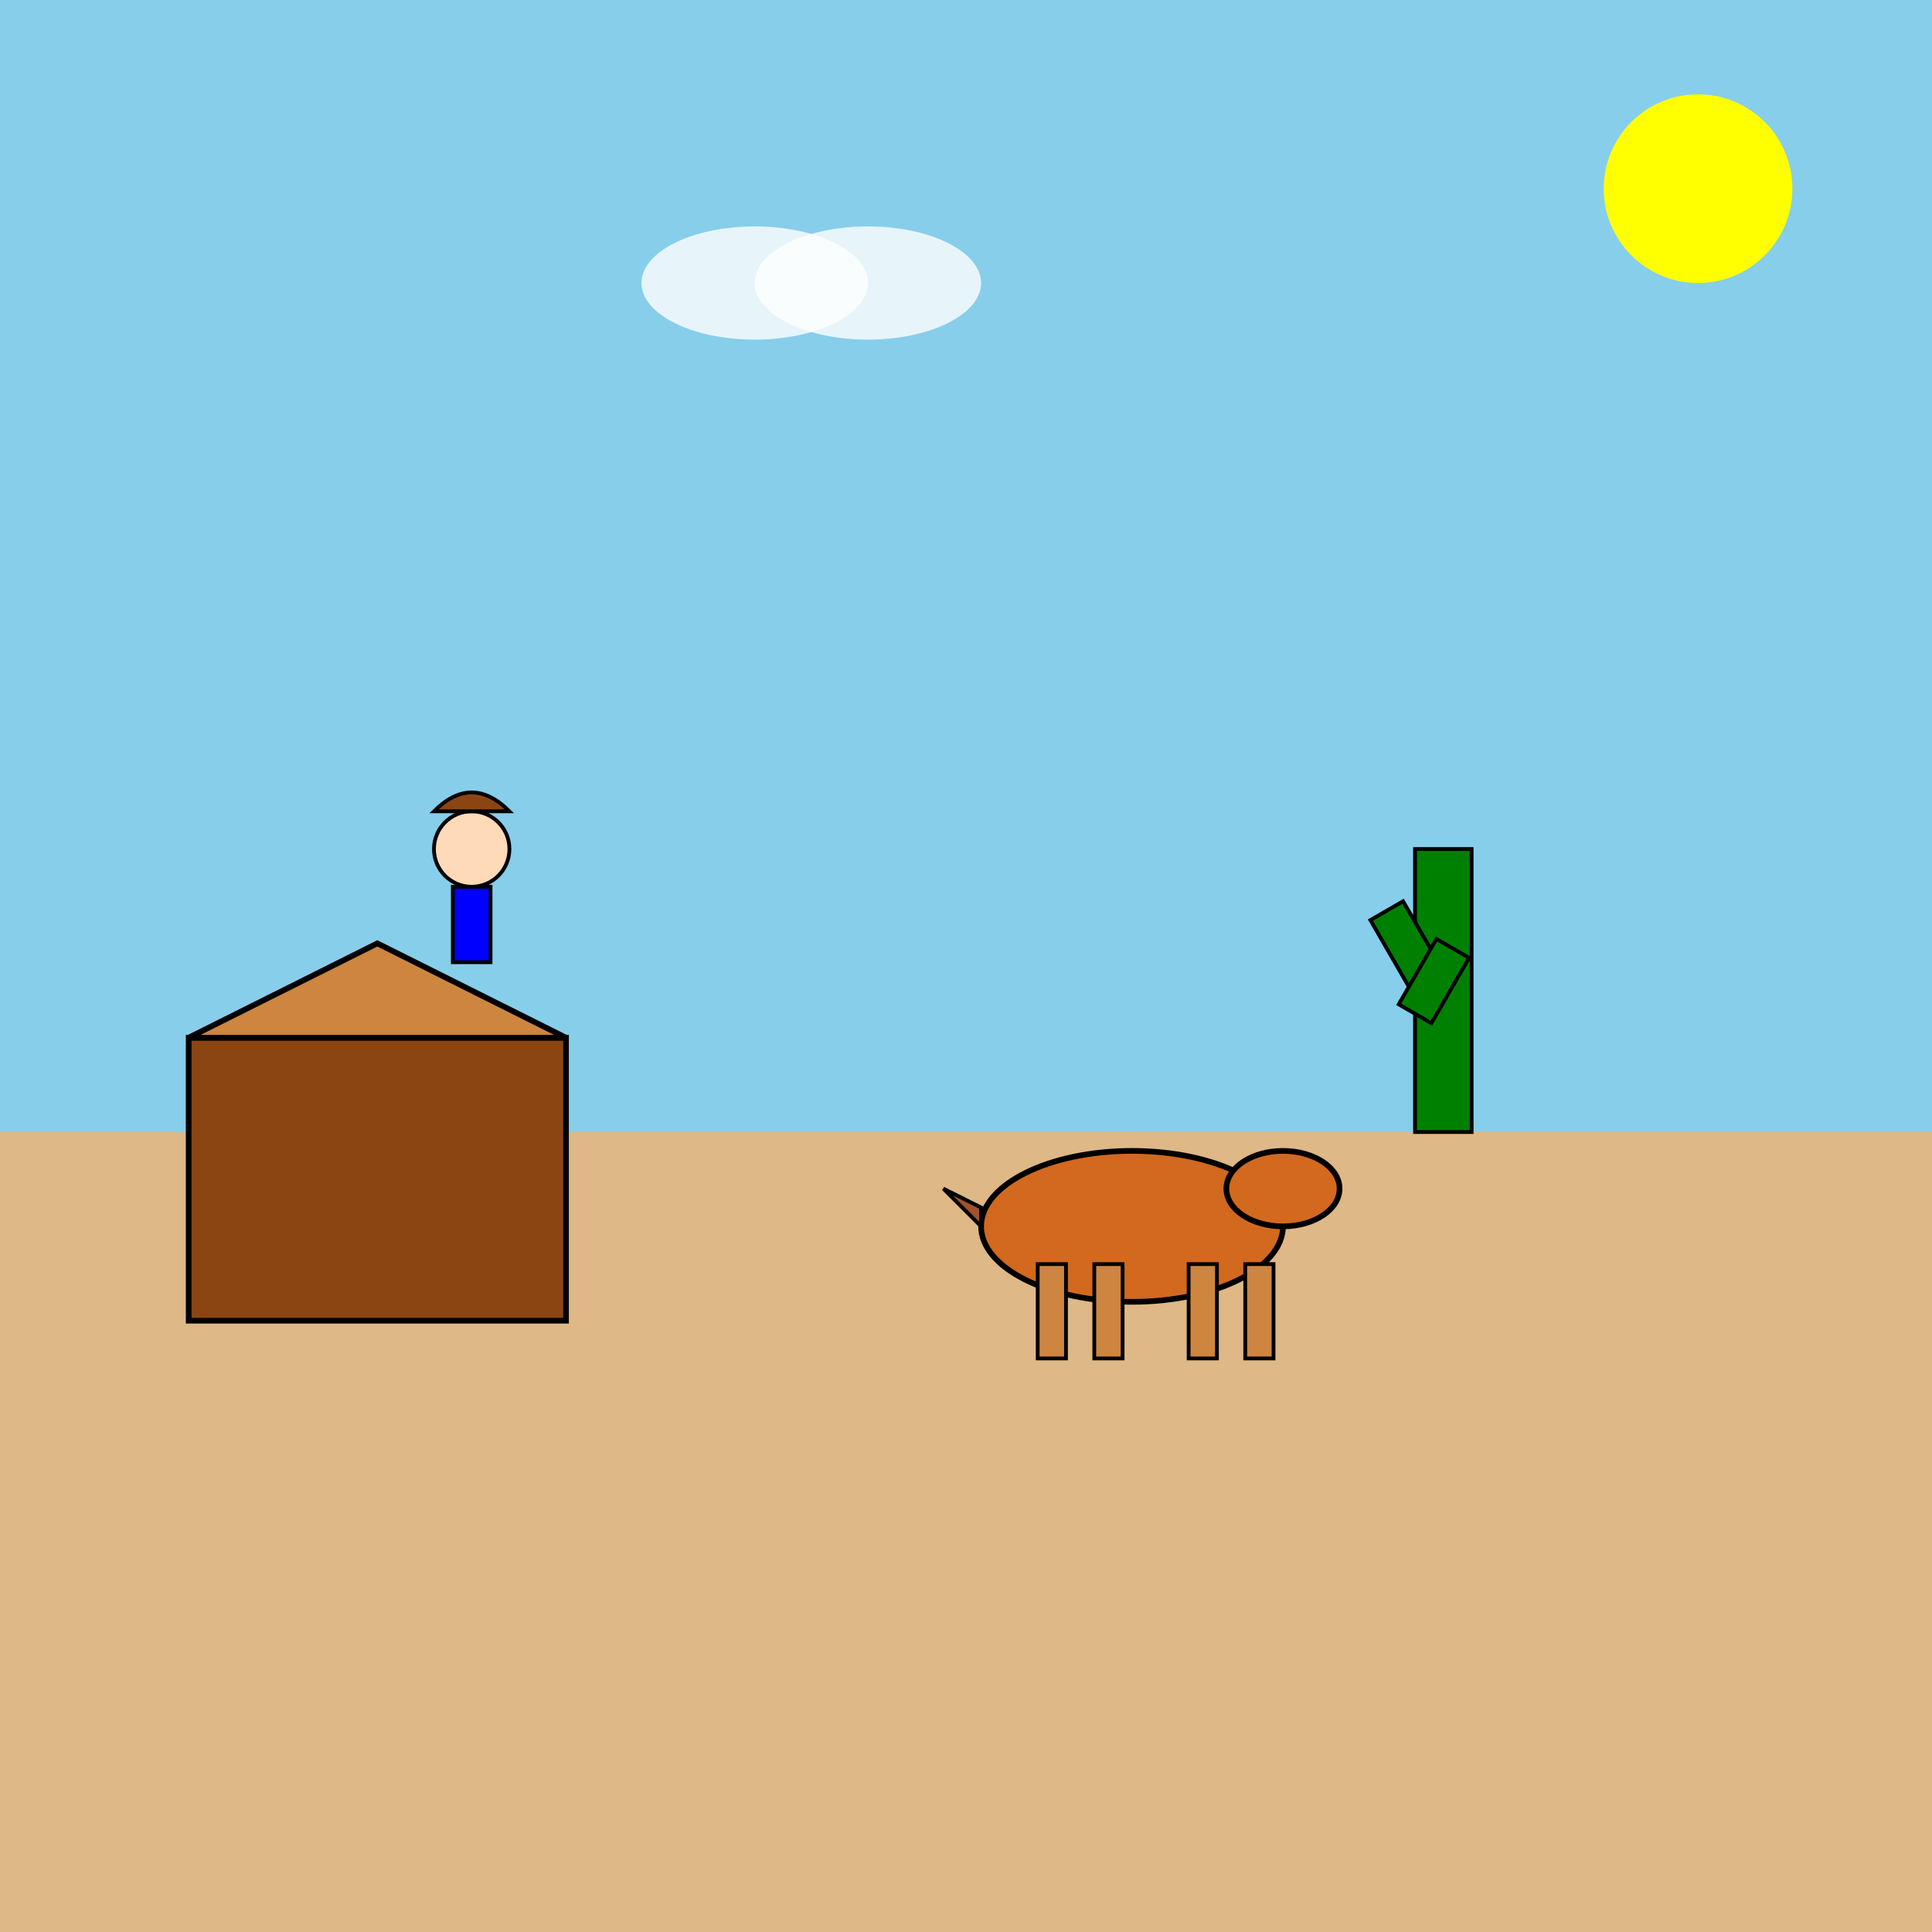 <!--

Generated by DrawGPT.
Free, open source, AI generated images in SVG, PNG, and HTML Canvas format.
https://drawgpt.ai

Created: 2025-05-12T21:51:10+00:00
-->
<svg   viewBox="0 0 1024 1024" xmlns="http://www.w3.org/2000/svg" xmlns:xlink="http://www.w3.org/1999/xlink">
  <title id="title_1">Wild West Desert Adventure</title>
  <desc id="desc_1">A rollicking rodeo with a cowboy, a quirky shack, a prickly cactus, and a galloping horse under the blazing desert sun. Yeehaw!</desc>
  <!-- Sky Background -->
  <rect id="bg_sky_1" class="background" x="0" y="0" width="1024" height="1024" fill="skyblue"/>
  <!-- Desert Ground -->
  <rect id="bg_desert_1" class="desert" x="0" y="600" width="1024" height="424" fill="burlywood"/>
  <!-- Sun -->
  <circle id="sun_1" class="sun" cx="900" cy="100" r="50" fill="yellow"/>
  <!-- Clouds -->
  <ellipse id="cloud_1" class="cloud" cx="400" cy="150" rx="60" ry="30" fill="white" opacity="0.8"/>
  <ellipse id="cloud_2" class="cloud" cx="460" cy="150" rx="60" ry="30" fill="white" opacity="0.8"/>
  <!-- Shack Base -->
  <rect id="shack_body_1" class="shack" x="100" y="550" width="200" height="150" fill="saddlebrown" stroke="black" stroke-width="3"/>
  <!-- Shack Roof -->
  <polygon id="shack_roof_1" class="shack" points="100,550 300,550 200,500" fill="peru" stroke="black" stroke-width="3"/>
  <!-- Cactus Body -->
  <rect id="cactus_body_1" class="cactus" x="750" y="450" width="30" height="150" fill="green" stroke="black" stroke-width="2"/>
  <!-- Cactus Left Arm -->
  <rect id="cactus_arm_left_1" class="cactus" x="735" y="480" width="20" height="40" fill="green" stroke="black" stroke-width="2" transform="rotate(-30 745 500)"/>
  <!-- Cactus Right Arm -->
  <rect id="cactus_arm_right_1" class="cactus" x="750" y="500" width="20" height="40" fill="green" stroke="black" stroke-width="2" transform="rotate(30 760 520)"/>
  <!-- Cowboy Head -->
  <circle id="cowboy_head_1" class="cowboy" cx="250" cy="450" r="20" fill="peachpuff" stroke="black" stroke-width="2"/>
  <!-- Cowboy Hat -->
  <path id="cowboy_hat_1" class="cowboy" d="M230,430 Q250,410 270,430 Z" fill="saddlebrown" stroke="black" stroke-width="2"/>
  <!-- Cowboy Body -->
  <rect id="cowboy_body_1" class="cowboy" x="240" y="470" width="20" height="40" fill="blue" stroke="black" stroke-width="2"/>
  <!-- Horse Body -->
  <ellipse id="horse_body_1" class="horse" cx="600" cy="650" rx="80" ry="40" fill="chocolate" stroke="black" stroke-width="3"/>
  <!-- Horse Head -->
  <ellipse id="horse_head_1" class="horse" cx="680" cy="630" rx="30" ry="20" fill="chocolate" stroke="black" stroke-width="3"/>
  <!-- Horse Legs -->
  <rect id="horse_leg1_1" class="horse" x="550" y="670" width="15" height="50" fill="peru" stroke="black" stroke-width="2"/>
  <rect id="horse_leg2_1" class="horse" x="580" y="670" width="15" height="50" fill="peru" stroke="black" stroke-width="2"/>
  <rect id="horse_leg3_1" class="horse" x="630" y="670" width="15" height="50" fill="peru" stroke="black" stroke-width="2"/>
  <rect id="horse_leg4_1" class="horse" x="660" y="670" width="15" height="50" fill="peru" stroke="black" stroke-width="2"/>
  <!-- Horse Tail -->
  <polygon id="horse_tail_1" class="horse" points="520,640 500,630 520,650" fill="sienna" stroke="black" stroke-width="2"/>
</svg>